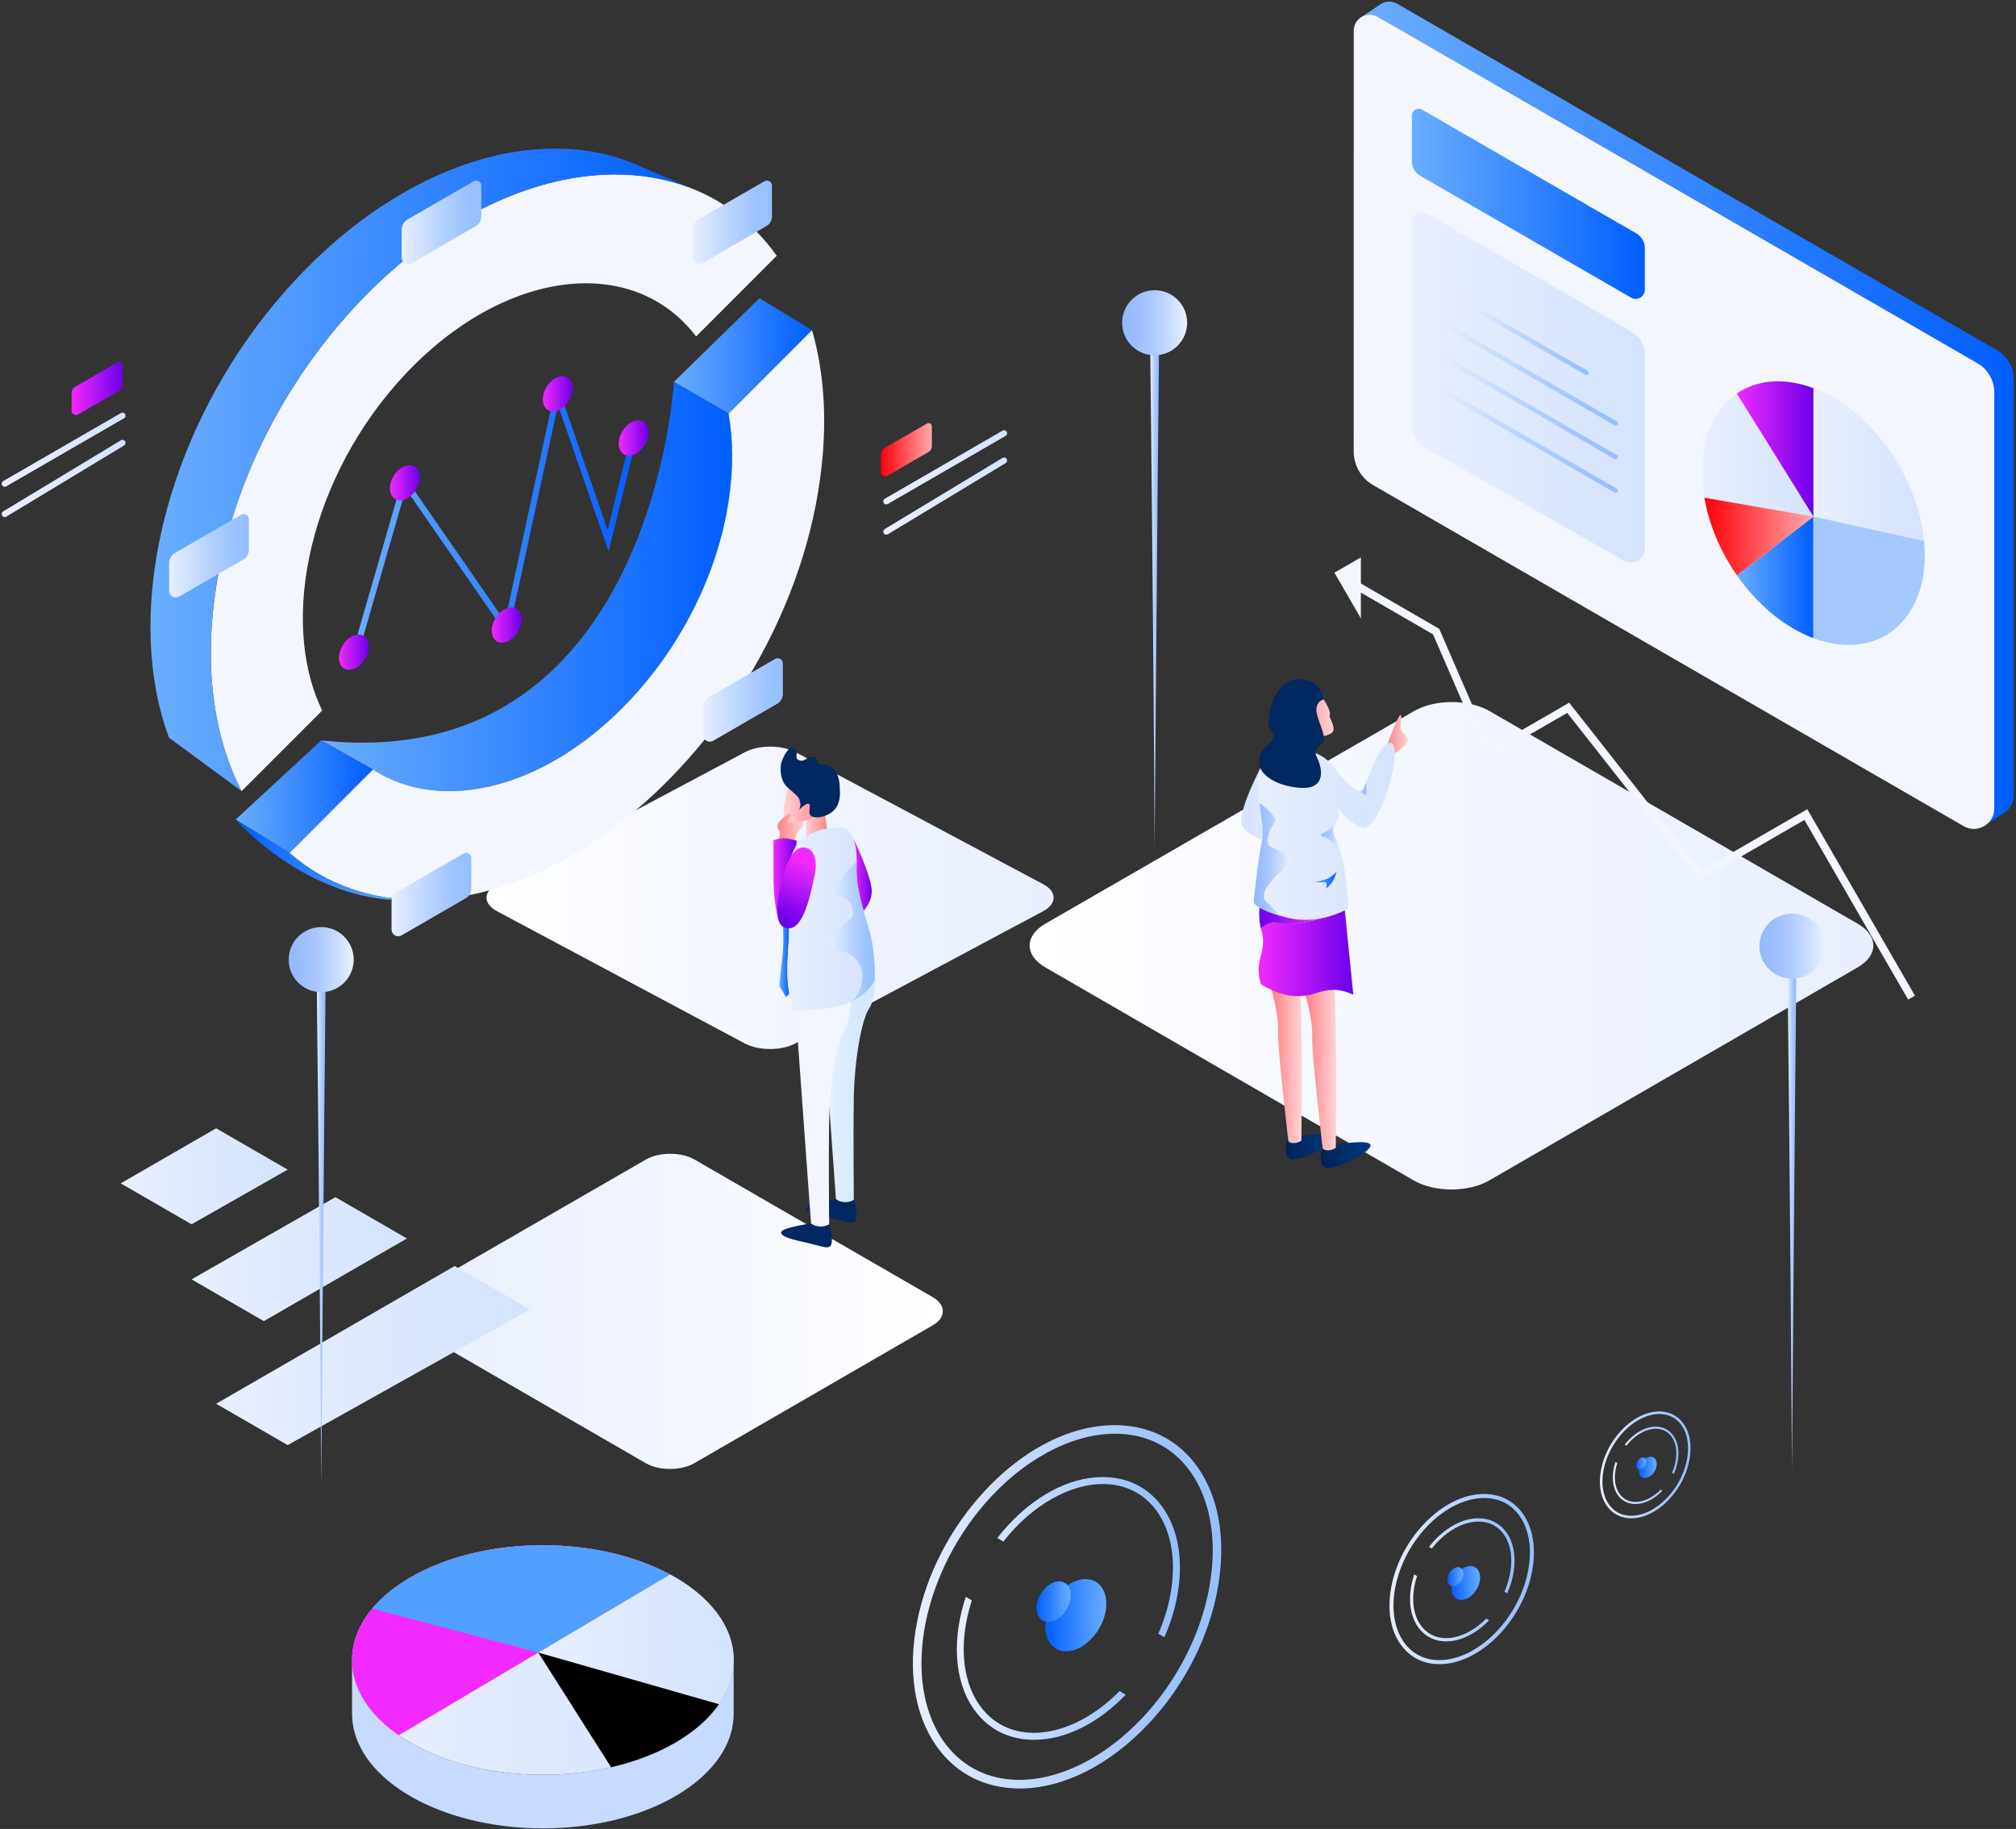 <svg width="711" height="645" viewBox="0 0 711 645" fill="none" xmlns="http://www.w3.org/2000/svg">
<rect x="0" y="0" width="711" height="645" fill="#333333" stroke="none"/>
<path d="M143.656 467.382L227.7 515.986C232.446 518.729 240.152 518.729 244.907 515.986L328.951 467.391C333.697 464.649 333.697 460.194 328.951 457.451L244.983 408.951C240.227 406.208 232.522 406.208 227.775 408.941L143.675 457.442C138.91 460.184 138.91 464.63 143.656 467.382Z" fill="url(#paint0_linear_431_11178)"/>
<path d="M368.642 341.147L498.608 416.3C505.954 420.546 517.867 420.546 525.213 416.3L655.179 341.147C662.525 336.901 662.525 330.015 655.179 325.769L525.327 250.777C517.981 246.53 506.058 246.53 498.712 250.767L368.661 325.769C361.296 330.015 361.296 336.901 368.642 341.147Z" fill="url(#paint1_linear_431_11178)"/>
<path d="M175.282 321.352L262.644 367.97C267.58 370.609 275.588 370.609 280.533 367.97L367.895 321.352C372.83 318.713 372.83 314.447 367.895 311.809L280.609 265.285C275.673 262.656 267.655 262.646 262.72 265.276L175.301 311.799C170.347 314.447 170.347 318.722 175.282 321.352Z" fill="url(#paint2_linear_431_11178)"/>
<path d="M273.943 90.2L245.512 118.64C223.01 89.226 177.542 94.976 142.739 132.165C109.883 167.292 97.98 218.109 113.628 250.578L85.206 279.009C84.97 278.564 84.743 278.129 84.535 277.675C84.308 277.221 84.091 276.776 83.883 276.323C83.23 274.97 82.616 273.589 82.049 272.189C81.661 271.253 81.302 270.307 80.942 269.371C80.763 268.889 80.593 268.416 80.413 267.933C80.243 267.46 80.082 266.978 79.921 266.496C79.685 265.834 79.467 265.172 79.269 264.51C79.127 264.046 78.976 263.573 78.853 263.11C78.749 262.76 78.645 262.41 78.55 262.069C78.408 261.587 78.285 261.105 78.144 260.622C78.134 260.594 78.125 260.547 78.115 260.518C78.002 260.036 77.87 259.554 77.747 259.071C77.208 256.972 76.744 254.844 76.347 252.687C76.262 252.243 76.187 251.817 76.111 251.382C75.998 250.729 75.884 250.077 75.79 249.415C75.648 248.592 75.534 247.75 75.421 246.899C75.336 246.275 75.251 245.641 75.184 245.017C75.128 244.563 75.08 244.109 75.024 243.645C74.844 241.886 74.693 240.108 74.579 238.311C74.532 237.649 74.504 236.978 74.475 236.316C74.466 236.145 74.456 235.975 74.456 235.805C74.428 234.963 74.39 234.131 74.371 233.289C74.362 232.826 74.362 232.362 74.352 231.908C73.851 190.861 92.108 143.496 125.692 107.593C151.541 79.957 181.522 64.484 208.856 61.902C213.877 61.429 218.812 61.391 223.615 61.798C225.109 61.911 226.584 62.091 228.049 62.29C230.252 62.602 232.417 63.009 234.535 63.519C237.438 64.191 240.274 65.061 243.035 66.101L243.092 66.12L243.338 66.215C255.27 70.793 265.764 78.756 273.943 90.2Z" fill="#F3F6FF"/>
<path fill-rule="evenodd" clip-rule="evenodd" d="M120.511 312.187L119.537 311.79C118.998 311.563 118.469 311.326 117.93 311.08L120.511 312.187Z" stroke="black"/>
<path d="M243.035 66.092C240.275 65.052 237.448 64.181 234.536 63.51C232.408 62.999 230.243 62.583 228.05 62.28C226.594 62.072 225.109 61.902 223.615 61.789C218.812 61.382 213.877 61.42 208.856 61.893C181.523 64.475 151.551 79.957 125.692 107.584C92.099 143.477 73.842 190.851 74.353 231.899C74.353 232.362 74.362 232.826 74.371 233.28C74.39 234.121 74.428 234.954 74.457 235.795C74.457 235.966 74.466 236.136 74.475 236.306C74.504 236.968 74.542 237.64 74.579 238.302C74.683 240.089 74.835 241.877 75.024 243.636C75.081 244.099 75.118 244.544 75.185 245.007C75.251 245.632 75.336 246.265 75.421 246.89C75.525 247.741 75.648 248.573 75.79 249.405C75.884 250.058 75.998 250.711 76.111 251.373C76.187 251.817 76.262 252.252 76.347 252.678C76.745 254.834 77.208 256.962 77.747 259.062C77.86 259.544 77.983 260.027 78.116 260.509C78.125 260.537 78.135 260.585 78.144 260.613C78.276 261.095 78.409 261.578 78.55 262.06C78.645 262.4 78.74 262.75 78.853 263.1C78.995 263.564 79.127 264.037 79.269 264.5C79.477 265.162 79.685 265.824 79.921 266.486C80.073 266.969 80.243 267.451 80.413 267.924C80.583 268.406 80.754 268.889 80.943 269.362C81.283 270.317 81.661 271.253 82.049 272.18C82.616 273.58 83.231 274.961 83.883 276.313C84.091 276.767 84.308 277.221 84.535 277.666C84.753 278.12 84.98 278.555 85.207 278.999L59.632 260.178H59.622C57.655 254.91 56.143 249.367 55.074 243.617C46.65 198.635 64.954 140.63 104.409 98.466C130.259 70.83 160.24 55.357 187.574 52.775C194.154 52.151 200.583 52.283 206.767 53.163C211.976 53.901 216.997 55.178 221.809 57.003L222.055 57.097C222.717 57.353 223.388 57.627 224.041 57.901L224.712 58.195L243.035 66.092Z" fill="url(#paint3_linear_431_11178)"/>
<path d="M286.376 116.408L256.943 145.86L237.693 134.671L267.854 105.144L286.376 116.408Z" fill="url(#paint4_linear_431_11178)"/>
<path d="M257.189 175.057C254.939 191.854 248.585 209.361 238.629 225.439C233.959 232.958 228.532 240.108 222.32 246.738C192.849 278.224 155.815 287.161 131.478 271.357L113.278 261.105C229.789 273.703 237.703 134.662 237.703 134.662L256.953 145.851C258.56 155.006 258.617 164.899 257.189 175.057Z" fill="url(#paint5_linear_431_11178)"/>
<path d="M289.213 168.89C285.998 192.875 276.922 217.91 262.692 240.884C256.017 251.628 248.264 261.833 239.396 271.31C210.36 302.341 176.162 318.041 146.332 317.389H146.323C137.237 317.181 128.538 315.459 120.521 312.187L117.939 311.08C114.961 309.718 112.068 308.12 109.307 306.285C108.418 305.708 107.539 305.093 106.669 304.46C105.09 303.315 103.568 302.086 102.074 300.79L131.488 271.367C155.825 287.171 192.859 278.233 222.33 246.748C228.541 240.118 233.969 232.967 238.639 225.448C248.595 209.37 254.949 191.863 257.199 175.066C258.627 164.899 258.57 155.006 256.953 145.869L286.386 116.427C290.971 132.316 291.813 150.296 289.213 168.89Z" fill="#F3F6FF"/>
<path d="M131.478 271.367L102.065 300.79L83.164 289.025C83.155 289.015 83.145 289.006 83.145 289.006L113.278 261.114L131.478 271.367Z" fill="url(#paint6_linear_431_11178)"/>
<path d="M146.313 317.389C110.139 319.574 83.939 289.914 83.155 289.025L102.055 300.79C103.549 302.086 105.071 303.316 106.65 304.46C107.52 305.094 108.399 305.708 109.288 306.285C112.058 308.12 114.942 309.719 117.92 311.08C118.459 311.326 118.988 311.563 119.527 311.79L120.501 312.187C128.528 315.459 137.227 317.181 146.313 317.389Z" fill="url(#paint7_linear_431_11178)"/>
<path d="M124.813 233.195C124.718 233.195 124.614 233.185 124.51 233.157C123.943 232.996 123.612 232.4 123.773 231.833L142.332 167.509L178.09 219.131L196.31 134.927L214.312 186.926L222.414 154.183C222.556 153.606 223.142 153.256 223.71 153.398C224.286 153.54 224.636 154.126 224.494 154.694L214.652 194.474L196.782 142.862L179.13 224.418L143.126 172.446L125.824 232.428C125.711 232.892 125.285 233.195 124.813 233.195Z" fill="url(#paint8_linear_431_11178)"/>
<path d="M129.285 225.222C129.975 226.215 130.193 227.577 129.994 229.005C129.833 230.168 129.398 231.388 128.708 232.504C128.387 233.024 128.009 233.526 127.574 233.98C125.106 236.618 121.863 236.978 120.341 234.774C118.819 232.58 119.584 228.664 122.052 226.025C124.52 223.387 127.763 223.027 129.285 225.222Z" fill="url(#paint9_linear_431_11178)"/>
<path d="M147.268 165.466C147.958 166.459 148.176 167.821 147.977 169.25C147.816 170.413 147.381 171.633 146.691 172.749C146.37 173.269 145.991 173.77 145.557 174.224C143.089 176.863 139.846 177.223 138.324 175.019C136.801 172.825 137.567 168.909 140.035 166.27C142.503 163.632 145.746 163.272 147.268 165.466Z" fill="url(#paint10_linear_431_11178)"/>
<path d="M183.168 215.65C183.858 216.643 184.075 218.005 183.877 219.433C183.716 220.597 183.281 221.817 182.591 222.933C182.27 223.453 181.891 223.954 181.456 224.408C178.989 227.047 175.746 227.406 174.224 225.212C172.701 223.018 173.467 219.102 175.935 216.463C178.403 213.815 181.646 213.456 183.168 215.65Z" fill="url(#paint11_linear_431_11178)"/>
<path d="M201.179 134.104C201.869 135.097 202.087 136.459 201.888 137.887C201.727 139.05 201.292 140.27 200.602 141.387C200.281 141.907 199.903 142.408 199.468 142.862C197 145.501 193.757 145.86 192.235 143.666C190.713 141.472 191.478 137.556 193.946 134.917C196.414 132.269 199.657 131.91 201.179 134.104Z" fill="url(#paint12_linear_431_11178)"/>
<path d="M227.946 149.672C228.636 150.665 228.853 152.027 228.655 153.455C228.494 154.618 228.059 155.838 227.369 156.954C227.047 157.474 226.669 157.976 226.234 158.43C223.767 161.068 220.524 161.428 219.001 159.234C217.479 157.039 218.245 153.124 220.713 150.485C223.18 147.837 226.414 147.477 227.946 149.672Z" fill="url(#paint13_linear_431_11178)"/>
<path d="M43.19 128.76L43.199 135.674C43.199 136.572 42.717 137.414 41.942 137.859L27.514 146.191C26.511 146.768 25.254 146.049 25.254 144.886V138.682C25.254 137.726 25.765 136.847 26.587 136.364L41.469 127.767C42.235 127.323 43.19 127.871 43.19 128.76Z" fill="url(#paint14_linear_431_11178)"/>
<path d="M1.664 171.671C1.295 171.671 0.936 171.482 0.737 171.132C0.444 170.621 0.615 169.959 1.125 169.666L42.66 145.661C43.171 145.359 43.832 145.538 44.126 146.049C44.419 146.56 44.248 147.222 43.738 147.515L2.203 171.519C2.033 171.623 1.853 171.671 1.664 171.671Z" fill="url(#paint15_linear_431_11178)"/>
<path d="M1.664 182.358C1.305 182.358 0.946 182.169 0.747 181.838C0.444 181.327 0.605 180.675 1.106 180.363L42.641 155.271C43.152 154.959 43.804 155.129 44.116 155.63C44.419 156.141 44.258 156.793 43.757 157.106L2.222 182.197C2.052 182.301 1.853 182.358 1.664 182.358Z" fill="url(#paint16_linear_431_11178)"/>
<path d="M328.639 150.353L328.648 157.266C328.648 158.165 328.166 159.007 327.391 159.451L312.963 167.783C311.961 168.36 310.703 167.642 310.703 166.478V160.274C310.703 159.319 311.214 158.439 312.036 157.957L326.918 149.359C327.684 148.924 328.639 149.473 328.639 150.353Z" fill="url(#paint17_linear_431_11178)"/>
<path d="M312.585 177.885C312.216 177.885 311.857 177.695 311.658 177.346C311.365 176.835 311.535 176.173 312.046 175.88L353.581 151.875C354.091 151.573 354.753 151.752 355.046 152.263C355.34 152.774 355.169 153.436 354.649 153.729L313.114 177.733C312.944 177.837 312.765 177.885 312.585 177.885Z" fill="url(#paint18_linear_431_11178)"/>
<path d="M312.585 188.572C312.226 188.572 311.866 188.383 311.668 188.052C311.365 187.541 311.526 186.889 312.027 186.576L353.562 161.485C354.073 161.172 354.725 161.343 355.037 161.844C355.34 162.355 355.179 163.007 354.668 163.319L313.133 188.411C312.963 188.515 312.774 188.572 312.585 188.572Z" fill="url(#paint19_linear_431_11178)"/>
<path d="M272.26 65.487L272.27 76.316C272.27 77.735 271.513 79.04 270.294 79.749L247.687 92.811C246.108 93.719 244.142 92.584 244.142 90.758V81.036C244.142 79.541 244.945 78.151 246.241 77.404L269.566 63.936C270.766 63.236 272.26 64.106 272.26 65.487Z" fill="url(#paint20_linear_431_11178)"/>
<path d="M166.206 302.54L166.215 313.369C166.215 314.788 165.459 316.093 164.239 316.802L141.633 329.864C140.054 330.772 138.087 329.637 138.087 327.811V318.089C138.087 316.594 138.891 315.204 140.186 314.457L163.511 300.989C164.712 300.289 166.206 301.15 166.206 302.54Z" fill="url(#paint21_linear_431_11178)"/>
<path d="M87.769 183.077L87.778 193.906C87.778 195.325 87.022 196.63 85.802 197.339L63.196 210.401C61.617 211.309 59.65 210.174 59.65 208.348V198.626C59.65 197.131 60.454 195.741 61.749 194.994L85.074 181.526C86.266 180.835 87.76 181.696 87.769 183.077Z" fill="url(#paint22_linear_431_11178)"/>
<path d="M276.089 233.923L276.099 244.752C276.099 246.171 275.342 247.476 274.123 248.185L251.516 261.247C249.937 262.155 247.971 261.02 247.971 259.194V249.471C247.971 247.977 248.774 246.587 250.07 245.84L273.395 232.372C274.586 231.672 276.089 232.542 276.089 233.923Z" fill="url(#paint23_linear_431_11178)"/>
<path d="M169.751 65.487L169.761 76.316C169.761 77.735 169.004 79.04 167.785 79.749L145.178 92.811C143.599 93.719 141.633 92.584 141.633 90.758V81.036C141.633 79.541 142.436 78.151 143.732 77.404L167.057 63.936C168.257 63.236 169.751 64.106 169.751 65.487Z" fill="url(#paint24_linear_431_11178)"/>
<path d="M480.152 5.977C481.381 5.23 482.894 4.937 484.378 5.296C484.898 5.419 485.418 5.618 485.919 5.911L488.198 7.235L697.432 128.108C701.082 130.217 703.332 134.123 703.332 138.341V285.128C703.332 286.074 703.153 286.963 702.85 287.757C702.415 288.883 701.706 289.838 700.836 290.585L706.585 286.792L706.622 286.764C708.703 285.544 710.187 283.302 710.187 280.541V133.754C710.187 129.536 707.937 125.63 704.287 123.52L492.765 1.324C490.628 0.095 488.179 0.435 486.468 1.769L480.152 5.977Z" fill="url(#paint25_linear_431_11178)"/>
<path d="M477.419 159.215C477.419 164.104 480.019 168.616 484.246 171.056L692.544 291.351C695.381 292.997 698.652 292.448 700.836 290.585C701.706 289.838 702.415 288.873 702.85 287.757C703.152 286.963 703.332 286.074 703.332 285.128V138.341C703.332 134.123 701.082 130.217 697.432 128.108L488.198 7.235L485.919 5.911C485.418 5.618 484.898 5.42 484.378 5.297C482.894 4.937 481.381 5.23 480.152 5.978L480.057 6.044C479.291 6.536 478.639 7.207 478.176 8.011C477.713 8.815 477.438 9.751 477.438 10.792L477.419 159.215Z" fill="#F3F6FF"/>
<path d="M639.55 136.894V182.169L678.599 190.795C677.313 177.308 670.893 162.657 660.19 151.232C653.751 144.347 646.604 139.533 639.55 136.894Z" fill="url(#paint26_linear_431_11178)"/>
<path d="M639.55 225.051V182.169L612.585 202.92C614.476 205.634 616.575 208.235 618.882 210.703C625.33 217.598 632.497 222.403 639.55 225.051Z" fill="url(#paint27_linear_431_11178)"/>
<path d="M600.785 173.487C600.871 174.168 600.975 174.839 601.097 175.53L639.55 182.169L612.538 138.767C610.108 140.431 607.952 142.578 606.108 145.217C600.937 152.689 599.292 162.809 600.785 173.487Z" fill="url(#paint28_linear_431_11178)"/>
<path d="M612.538 138.767L639.55 182.169V136.894C629.651 133.168 619.903 133.716 612.538 138.767Z" fill="url(#paint29_linear_431_11178)"/>
<path d="M639.55 182.169V225.051C652.711 229.969 665.551 227.368 672.973 216.681C677.767 209.777 679.535 200.584 678.589 190.795L639.55 182.169Z" fill="#A4C9FF"/>
<path d="M601.098 175.53C602.478 183.616 605.655 191.948 610.42 199.638C611.101 200.754 611.819 201.841 612.585 202.91L639.55 182.16L601.098 175.53Z" fill="url(#paint30_linear_431_11178)"/>
<path d="M580.108 87.543L580.089 102.183C580.089 104.671 577.395 106.212 575.248 104.973L500.858 61.987C499.052 60.947 497.937 59.017 497.937 56.927V40.745C497.937 38.901 499.931 37.747 501.529 38.673L577.092 82.312C578.955 83.391 580.108 85.386 580.108 87.543Z" fill="url(#paint31_linear_431_11178)"/>
<path d="M580.089 125.1V193.518C580.089 197.254 576.052 199.609 572.809 197.756L502.484 157.805C499.667 156.207 497.917 153.209 497.917 149.965V78.52C497.917 75.711 500.962 73.951 503.392 75.361L575.371 116.928C578.293 118.612 580.089 121.733 580.089 125.1Z" fill="url(#paint32_linear_431_11178)"/>
<path d="M559.544 132.279C559.411 132.279 559.27 132.241 559.137 132.175L518.075 108.482C517.687 108.255 517.555 107.764 517.782 107.385C518.009 106.998 518.5 106.865 518.888 107.092L559.95 130.784C560.338 131.011 560.47 131.503 560.243 131.881C560.092 132.137 559.818 132.279 559.544 132.279Z" fill="url(#paint33_linear_431_11178)"/>
<path d="M569.821 150.107C569.689 150.107 569.547 150.069 569.415 150.003L507.798 114.413C507.41 114.186 507.278 113.694 507.505 113.306C507.722 112.918 508.223 112.786 508.611 113.013L570.228 148.603C570.615 148.83 570.748 149.322 570.521 149.709C570.379 149.955 570.105 150.107 569.821 150.107Z" fill="url(#paint34_linear_431_11178)"/>
<path d="M569.821 161.957C569.689 161.957 569.547 161.92 569.415 161.853L507.788 126.263C507.401 126.036 507.268 125.544 507.495 125.157C507.722 124.769 508.214 124.636 508.601 124.863L570.228 160.454C570.615 160.681 570.748 161.172 570.521 161.56C570.379 161.806 570.105 161.957 569.821 161.957Z" fill="url(#paint35_linear_431_11178)"/>
<path d="M569.821 173.827C569.689 173.827 569.547 173.789 569.415 173.723L506.408 137.338C506.02 137.111 505.888 136.62 506.115 136.232C506.342 135.844 506.833 135.712 507.221 135.939L570.228 172.323C570.615 172.55 570.748 173.042 570.521 173.43C570.379 173.685 570.105 173.827 569.821 173.827Z" fill="url(#paint36_linear_431_11178)"/>
<path d="M672.954 352.516L675.356 351.125L637.395 285.374L599.992 306.976L553.417 247.816L525.79 263.772L507.59 221.769L479.263 205.379L477.874 207.781L505.406 223.718L524.486 267.725L552.727 251.41L599.301 310.579L636.383 289.157L672.954 352.516Z" fill="#F3F6FF"/>
<path d="M479.953 196.583V218.1L470.631 201.955L479.953 196.583Z" fill="#F3F6FF"/>
<path d="M278.378 350.425L277.243 351.608L274.86 347.739C274.86 347.739 275.106 344.193 275.825 338.594C276.543 332.994 276.165 326.847 276.165 326.847L278.066 323.631C278.264 325.655 278.359 327.849 278.226 330.611C277.895 337.402 277.489 340.362 277.82 345.791C277.924 347.399 278.132 348.988 278.378 350.425Z" fill="url(#paint37_linear_431_11178)"/>
<path d="M301.125 423.166C301.125 423.166 302.298 426.032 302.033 429.286C301.768 432.539 299.197 430.865 292.228 429.333C287.671 428.33 283.937 427.252 284.504 425.777C285.071 424.301 294.819 422.882 294.819 422.882L297.911 422.561L301.125 423.166Z" fill="#012860"/>
<path d="M292.427 431.754C292.427 431.754 293.619 434.658 293.354 437.968C293.089 441.269 290.48 439.566 283.398 438.015C278.775 436.994 274.983 435.906 275.56 434.402C276.137 432.898 286.027 431.461 286.027 431.461L289.165 431.13L292.427 431.754Z" fill="#012860"/>
<path d="M308.538 344.779C308.538 344.779 308.878 352.184 306.448 355.778C304.019 359.363 301.371 373.228 301.125 386.923C300.88 400.618 301.125 423.166 301.125 423.166C301.125 423.166 299.509 424.15 297.599 423.923C295.689 423.696 294.819 422.882 294.819 422.882L289.42 348.136L291.642 341.781L308.538 344.779Z" fill="url(#paint38_linear_431_11178)"/>
<path d="M299.944 352.213C299.944 352.213 300.294 359.732 297.826 363.373C295.358 367.015 292.673 381.079 292.427 394.982C292.181 408.885 292.427 431.754 292.427 431.754C292.427 431.754 290.782 432.757 288.844 432.52C286.906 432.284 286.026 431.461 286.026 431.461L280.542 355.618L282.793 349.167L299.944 352.213Z" fill="#F3F6FF"/>
<path d="M282.197 292.581C280.58 294.104 280.353 296.326 280.353 296.326C280.353 296.326 279.389 297.688 278.85 297.603C278.321 297.527 274.567 295.853 274.567 295.853C274.567 295.853 275.683 294.018 274.775 292.912C273.867 291.796 274.283 290.812 274.605 290.141C274.794 289.762 275.569 288.939 276.439 288.192C277.545 287.246 278.784 286.443 279.011 286.934C279.427 287.795 277.394 290.112 277.848 290.141H277.857C277.867 290.141 277.867 290.141 277.867 290.141C279.143 290.15 281.271 290.065 283.445 289.507C283.455 289.507 283.814 291.058 282.197 292.581Z" fill="url(#paint39_linear_431_11178)"/>
<path d="M275.097 325.702C275.097 325.702 272.884 321.371 272.799 309.425C272.714 297.48 272.799 296.326 272.799 296.326C272.799 296.326 274.756 295.588 276.846 295.664C278.935 295.749 280.968 296.525 280.968 296.525L280.524 304.848L275.097 325.702Z" fill="url(#paint40_linear_431_11178)"/>
<path d="M284.145 289.318C284.145 289.318 284.457 292.836 284.145 295.011C283.833 297.196 287.416 298.965 287.539 298.88C287.662 298.795 292.03 294.312 292.03 294.312L290.981 287.71C290.981 287.71 290.848 286.613 290.536 286.49C290.215 286.367 285.79 285.629 285.79 285.629L284.145 289.318Z" fill="url(#paint41_linear_431_11178)"/>
<path d="M289.846 285.317C288.466 287.663 285.932 288.883 283.455 289.497C281.28 290.055 279.153 290.141 277.876 290.131C277.867 290.131 277.867 290.131 277.867 290.131H277.857C277.394 290.103 279.436 287.795 279.02 286.925C278.793 286.433 277.555 287.237 276.449 288.183C276.354 286.887 276.326 285.09 276.676 283.236C277.337 279.746 278.047 277.94 278.047 277.94L283.54 274.535C283.53 274.554 293.136 279.718 289.846 285.317Z" fill="url(#paint42_linear_431_11178)"/>
<path d="M308.567 345.29C308.567 345.29 307.356 349.678 300.331 353.197C293.297 356.705 279.739 356.384 279.739 356.384C279.739 356.384 278.945 353.83 278.368 350.425C278.122 348.988 277.914 347.399 277.81 345.782C277.479 340.343 277.886 337.383 278.217 330.602C278.359 327.84 278.255 325.646 278.056 323.622C277.763 320.671 277.243 318.089 276.893 314.608C276.316 308.763 279.446 299.618 281.422 297.225C283.398 294.832 289.364 292.647 289.364 292.647C289.364 292.647 293.609 291.673 297.013 291.947C298.393 292.061 299.528 292.94 300.379 294.472C300.379 294.472 300.388 294.501 300.417 294.548C300.53 294.756 300.634 294.964 300.729 295.191C300.738 295.22 300.747 295.248 300.766 295.276C301.627 297.281 302.1 300.147 302.081 303.722C302.081 304.233 302.071 304.753 302.052 305.292C301.825 310.806 303.073 316.065 304.548 321.219C305.248 323.66 305.995 326.071 306.666 328.474C308.784 335.955 308.567 345.29 308.567 345.29Z" fill="url(#paint43_linear_431_11178)"/>
<path d="M287 301.386C285.989 298.918 282.888 298.066 280.836 299.778C279.616 300.79 278.33 302.549 277.252 305.585C274.199 314.154 272.837 325.097 276.165 326.837C283.086 330.46 285.885 315.223 287.369 308.3C288.031 305.226 287.643 302.956 287 301.386Z" fill="url(#paint44_linear_431_11178)"/>
<path d="M304.586 321.229C303.111 316.084 301.863 310.816 302.09 305.302C302.26 300.998 301.797 297.584 300.804 295.295C302.137 298.114 306.496 307.534 307.366 313.133C307.848 316.273 306.326 319.11 304.586 321.229Z" fill="url(#paint45_linear_431_11178)"/>
<path d="M308.566 345.29C308.566 345.29 307.356 349.678 300.331 353.197C306.865 347.049 304.671 336.607 296.256 335.293C287.851 333.978 296.663 326.554 299.726 324.151C302.79 321.749 299.556 315.857 294.952 315.686C290.347 315.526 302.118 303.741 302.118 303.741C302.118 304.252 302.109 304.772 302.09 305.311C301.863 310.825 303.111 316.084 304.586 321.238C305.286 323.678 306.033 326.09 306.704 328.492C308.784 335.955 308.566 345.29 308.566 345.29Z" fill="url(#paint46_linear_431_11178)"/>
<path d="M275.513 269.059C275.513 269.059 274.246 274.828 278.037 277.959C281.829 281.089 281.848 281.524 282.188 282.905C282.538 284.277 281.819 285.648 281.819 285.648C281.819 285.648 284.675 282.631 285.44 283.615C286.206 284.608 284.277 287.511 286.944 288.117C289.61 288.722 293.94 287.057 295.311 284.097C296.682 281.127 296.153 278.347 296.153 278.347C296.153 278.347 296.493 272.908 293.364 270.657C291.075 269.012 290.584 270.383 288.721 269.352C288.088 269.002 288.655 266.921 286.263 266.921C284.448 266.921 283.682 269.012 281.592 268.019C279.9 267.215 282.15 264.907 279.843 263.867C277.555 262.826 275.513 269.059 275.513 269.059Z" fill="#012860"/>
<path d="M466.566 403.815C466.566 403.815 463.89 412.384 468.712 411.94C473.534 411.495 483.792 405.962 483.348 403.815C482.903 401.668 471.983 403.579 471.983 403.579L468.532 402.302L466.566 403.815Z" fill="url(#paint47_linear_431_11178)"/>
<path d="M454.199 400.864C454.199 400.864 451.551 409.348 456.317 408.913C461.091 408.469 471.255 402.992 470.811 400.864C470.366 398.746 459.56 400.628 459.56 400.628L456.146 399.361L454.199 400.864Z" fill="url(#paint48_linear_431_11178)"/>
<path d="M460.42 350.917C460.42 350.917 463.096 360.129 462.793 365.624C462.491 371.119 466.471 404.997 466.471 404.997C466.471 404.997 466.934 405.764 468.56 405.66C470.187 405.556 471.113 404.789 471.113 404.789C471.113 404.789 471.633 350.879 470.3 347.191C468.967 343.493 460.42 345.148 460.42 345.148V350.917Z" fill="url(#paint49_linear_431_11178)"/>
<path d="M448.393 348.903C448.393 348.903 451.05 358.029 450.738 363.468C450.435 368.906 454.378 402.453 454.378 402.453C454.378 402.453 454.832 403.21 456.449 403.115C458.065 403.011 458.983 402.255 458.983 402.255C458.983 402.255 459.493 348.874 458.169 345.214C456.846 341.554 448.384 343.199 448.384 343.199V348.903H448.393Z" fill="url(#paint50_linear_431_11178)"/>
<path d="M477.278 350.756C477.278 350.756 473.439 348.997 470.537 349.082C464.173 349.271 464.864 350.983 458.122 351.314C451.476 351.636 444.64 347.039 444.64 347.039C444.668 346.169 442.957 343.247 444.564 337.496C446.058 332.153 445.396 330.185 444.716 327.537C445.916 326.26 447.902 324.984 450.927 325.617C456.354 326.762 466.046 323.868 466.046 323.868L466.036 323.858C462.68 324.53 458.699 324.757 454.52 323.782C453.244 323.48 452.09 323.177 451.05 322.874C447.637 321.881 445.5 320.898 444.186 320.094C444.186 320.094 445.888 319.952 448.441 319.744C451.608 319.489 456.08 319.139 460.24 318.845C465.866 318.439 470.915 318.127 471.378 318.287C472.446 318.666 474.29 321.077 474.29 321.077L477.278 350.756Z" fill="url(#paint51_linear_431_11178)"/>
<path d="M445.132 269.73C445.132 269.73 437.36 284.059 437.823 289.961C438.286 295.872 453.376 298.501 453.376 298.501L452.686 283.255L445.132 269.73Z" fill="url(#paint52_linear_431_11178)"/>
<path d="M466.83 246.672C466.83 246.672 469.61 250.815 468.939 252.29C468.608 253.018 471.633 257.095 469.638 258.476C466.915 260.367 462.746 260.112 458.349 256.584C453.953 253.056 456.714 246.672 456.714 246.672L461.261 242.889L466.83 246.672Z" fill="url(#paint53_linear_431_11178)"/>
<path d="M489.068 262.977C489.068 262.977 493.304 251.439 494.032 252.167C494.76 252.895 493.143 256.584 494.448 258.097C495.752 259.61 497.492 260.31 495.781 262.457C494.069 264.604 489.427 267.148 489.427 267.148L489.068 262.977Z" fill="url(#paint54_linear_431_11178)"/>
<path d="M479.774 291.739C473.789 288.684 471.52 284.579 471.245 284.059C471.425 284.485 472.579 287.332 471.964 288.75C471.765 289.214 471.463 289.63 471.17 290.056C471.17 290.056 471.141 290.093 471.104 290.15C471.075 290.188 471.047 290.226 471.019 290.264C471 290.292 470.971 290.32 470.952 290.358C470.347 291.247 469.865 292.231 470.328 293.801C470.773 295.305 471.614 296.827 472.484 299.419C472.494 299.428 472.493 299.428 472.493 299.428C473.08 301.169 473.666 303.391 474.158 306.427C475.368 313.956 475.528 320.397 475.528 320.397C475.528 320.397 475.094 320.661 474.299 321.059C472.739 321.834 469.78 323.111 466.045 323.849C462.689 324.52 458.708 324.747 454.529 323.773C453.253 323.47 452.1 323.168 451.059 322.865C447.646 321.872 445.51 320.888 444.195 320.084C442.427 319.016 442.115 318.278 442.115 318.278C442.115 318.278 442.21 317.37 442.371 315.904C442.881 311.317 444.044 301.292 444.98 296.95C445.784 293.214 444.857 288.315 444.195 283.151C443.836 280.418 443.562 277.599 443.647 274.847C443.978 264.548 456.364 264.15 456.364 264.15C456.364 264.15 465.289 263.677 470.328 270.421C473.732 274.97 476.833 278.035 478.828 278.82C479.793 279.207 480.492 279.056 480.852 278.29C481.088 277.789 481.504 276.654 482.062 275.207C482.071 275.197 482.071 275.197 482.071 275.197C484.123 269.835 487.971 260.178 490.987 262.193C494.826 264.765 486.184 295.011 479.774 291.739Z" fill="url(#paint55_linear_431_11178)"/>
<path d="M463.559 311.052C463.559 311.052 466.774 310.541 468.305 309.823C469.837 309.104 471.369 307.42 471.369 307.42C471.369 307.42 470.641 310.286 469.336 311.742C468.031 313.199 467.653 313.35 467.653 313.35C467.653 313.35 468.362 310.901 467.01 311.09C465.667 311.289 463.559 311.052 463.559 311.052Z" fill="url(#paint56_linear_431_11178)"/>
<path d="M472.475 299.428C472.295 299.23 469.204 295.825 467.199 295.267C465.129 294.69 465.242 294.539 467.464 293.432C469.185 292.571 470.452 291.039 470.943 290.368C470.338 291.257 469.856 292.24 470.319 293.81C470.773 295.324 471.615 296.837 472.475 299.428Z" fill="url(#paint57_linear_431_11178)"/>
<path d="M453.367 305.916C450.549 308.3 447.694 311.09 446.417 313.558C445.462 315.403 445.387 317.067 446.862 318.278C447.42 318.732 447.949 319.224 448.441 319.734C449.471 320.784 450.36 321.91 451.05 322.865C447.637 321.872 445.5 320.888 444.186 320.084C442.418 319.015 442.106 318.278 442.106 318.278C442.106 318.278 442.2 317.37 442.361 315.904C442.872 311.317 444.035 301.291 444.971 296.95C445.774 293.214 444.848 288.315 444.186 283.151C444.186 283.151 451.305 288.069 449.386 290.358C447.467 292.647 446.086 297.139 447.996 298.501C449.925 299.863 458.274 301.783 453.367 305.916Z" fill="url(#paint58_linear_431_11178)"/>
<path d="M481.948 279.898C482.1 281.316 478.819 278.838 478.819 278.838V278.829C479.783 279.217 480.483 279.065 480.842 278.299C481.079 277.798 481.495 276.663 482.052 275.216C481.646 276.304 481.797 278.488 481.948 279.898Z" fill="url(#paint59_linear_431_11178)"/>
<path d="M466.046 323.868C466.046 323.868 456.354 326.771 450.927 325.617C447.902 324.984 445.916 326.26 444.715 327.537C444.668 327.339 444.612 327.13 444.564 326.922C443.846 323.934 444.186 320.084 444.186 320.084C445.5 320.888 447.637 321.872 451.05 322.865C452.09 323.168 453.234 323.47 454.52 323.773C458.699 324.757 462.689 324.53 466.046 323.868Z" fill="url(#paint60_linear_431_11178)"/>
<path d="M466.83 246.672C466.83 246.672 462.963 247.429 464.712 252.876C466.462 258.324 468.22 260.925 465.544 262.836C462.869 264.756 464.164 266.288 464.892 268.047C466.547 272.038 467.161 278.526 458.349 277.836C449.537 277.145 441.945 272.483 444.46 265.985C445.86 262.372 451.514 260.774 448.554 258.116C447.022 256.735 446.994 252.602 448.554 248.204C450.577 242.511 453.896 238.699 459.966 239.616C466.036 240.543 466.83 246.672 466.83 246.672Z" fill="#012860"/>
<path d="M356.587 630.607C345.544 629.803 336.401 624.601 330.123 615.578C322.474 604.559 320.092 589.105 323.41 572.072C326.71 555.161 335.257 538.657 347.473 525.605C362.194 509.867 379.941 501.525 396.165 502.707C407.189 503.511 416.332 508.694 422.582 517.707C429.503 527.667 432.131 541.56 429.994 556.806C428.368 568.922 423.811 581.293 416.814 592.595C413.458 598.005 409.562 603.094 405.251 607.709C391.438 622.463 374.986 630.73 359.622 630.73C358.611 630.72 357.599 630.682 356.587 630.607ZM420.114 519.419C414.394 511.182 406.045 506.443 395.957 505.715C380.877 504.618 363.584 512.827 349.685 527.667C325.339 553.685 317.681 592.349 332.61 613.857C338.34 622.113 346.716 626.861 356.814 627.599C371.885 628.696 389.168 620.487 403.067 605.638C407.246 601.174 411.018 596.246 414.271 590.997C421.041 580.064 425.456 568.099 427.025 556.39C429.049 541.891 426.59 528.764 420.114 519.419L421.353 518.559L420.114 519.419Z" fill="url(#paint61_linear_431_11178)"/>
<path d="M343.332 602.592C347.88 609.137 354.517 612.911 362.516 613.488C363.253 613.545 363.991 613.564 364.719 613.564C375.563 613.564 387.174 607.87 396.997 597.684L394.86 596.369C385.065 606.338 373.143 611.795 362.695 611.038C355.462 610.509 349.459 607.104 345.355 601.193C338.879 591.867 338.321 578.04 342.746 564.43L340.618 563.134C335.787 577.652 336.354 592.539 343.332 602.592ZM390.899 523.429C398.132 523.959 404.126 527.355 408.22 533.256C411.813 538.42 413.685 545.211 413.685 552.825C413.685 555.085 413.515 557.421 413.184 559.814C412.446 565.262 410.867 570.785 408.513 576.139L410.631 577.406C413.146 571.76 414.838 565.915 415.614 560.155C417.155 549.117 415.254 539.073 410.243 531.857C405.705 525.321 399.087 521.566 391.088 520.98C379.364 520.119 366.515 526.163 355.869 537.541C354.413 539.101 353.032 540.719 351.737 542.393L353.855 543.66C355.046 542.137 356.323 540.652 357.656 539.224C367.054 529.189 378.608 523.363 388.97 523.363C389.604 523.354 390.256 523.382 390.899 523.429Z" fill="url(#paint62_linear_431_11178)"/>
<path d="M388.573 559.814C389.991 561.857 390.435 564.628 390.029 567.56C389.707 569.943 388.809 572.44 387.391 574.72C386.729 575.788 385.954 576.8 385.074 577.746C380.016 583.156 373.388 583.884 370.259 579.382C367.139 574.89 368.699 566.86 373.767 561.46C378.815 556.059 385.453 555.322 388.573 559.814Z" fill="url(#paint63_linear_431_11178)"/>
<path d="M376.736 559.341C377.53 560.486 377.785 562.046 377.549 563.682C377.369 565.026 376.858 566.416 376.064 567.702C375.696 568.298 375.261 568.875 374.76 569.405C371.923 572.441 368.198 572.847 366.449 570.322C364.7 567.797 365.579 563.304 368.415 560.268C371.261 557.232 374.986 556.826 376.736 559.341Z" fill="url(#paint64_linear_431_11178)"/>
<path d="M506.257 586.835C501.085 586.457 496.802 584.026 493.862 579.789C490.278 574.625 489.163 567.39 490.723 559.407C492.273 551.482 496.273 543.755 501.993 537.645C508.895 530.277 517.205 526.361 524.798 526.919C529.96 527.298 534.243 529.728 537.174 533.947C540.417 538.609 541.646 545.116 540.644 552.267C539.878 557.941 537.751 563.739 534.47 569.026C532.9 571.561 531.076 573.944 529.052 576.101C522.585 583.014 514.87 586.883 507.675 586.883C507.202 586.883 506.73 586.864 506.257 586.835ZM536.011 534.751C533.335 530.892 529.421 528.669 524.694 528.329C517.631 527.818 509.528 531.658 503.023 538.609C491.621 550.801 488.028 568.913 495.024 578.985C497.71 582.854 501.633 585.076 506.361 585.426C513.423 585.937 521.517 582.097 528.022 575.136C529.979 573.046 531.747 570.738 533.269 568.279C536.446 563.153 538.507 557.554 539.245 552.068C540.199 545.268 539.055 539.12 536.011 534.751L536.588 534.344L536.011 534.751Z" fill="url(#paint65_linear_431_11178)"/>
<path d="M500.045 573.708C502.172 576.772 505.283 578.541 509.027 578.815C509.367 578.843 509.717 578.853 510.057 578.853C515.135 578.853 520.571 576.186 525.176 571.41L524.173 570.795C519.588 575.467 514 578.021 509.102 577.671C505.718 577.425 502.9 575.826 500.981 573.055C497.946 568.686 497.681 562.207 499.761 555.832L498.768 555.227C496.509 562.027 496.783 568.998 500.045 573.708ZM522.33 536.623C525.714 536.869 528.523 538.458 530.442 541.229C532.125 543.651 533.004 546.828 533.004 550.394C533.004 551.453 532.928 552.55 532.768 553.666C532.427 556.22 531.68 558.802 530.584 561.318L531.576 561.914C532.758 559.266 533.543 556.532 533.912 553.837C534.64 548.673 533.742 543.963 531.397 540.577C529.269 537.522 526.168 535.753 522.424 535.479C516.931 535.072 510.918 537.91 505.926 543.234C505.245 543.963 504.592 544.719 503.987 545.504L504.98 546.1C505.538 545.381 506.134 544.691 506.758 544.019C511.164 539.319 516.572 536.595 521.422 536.595C521.725 536.595 522.027 536.604 522.33 536.623Z" fill="url(#paint66_linear_431_11178)"/>
<path d="M521.243 553.666C521.905 554.622 522.113 555.927 521.924 557.289C521.772 558.405 521.347 559.578 520.685 560.646C520.373 561.148 520.014 561.621 519.598 562.065C517.224 564.6 514.123 564.94 512.658 562.831C511.192 560.722 511.93 556.967 514.303 554.433C516.667 551.907 519.777 551.567 521.243 553.666Z" fill="url(#paint67_linear_431_11178)"/>
<path d="M515.693 553.449C516.061 553.988 516.184 554.716 516.08 555.482C515.995 556.107 515.759 556.759 515.39 557.364C515.22 557.648 515.012 557.913 514.785 558.159C513.452 559.578 511.712 559.776 510.89 558.594C510.067 557.412 510.483 555.303 511.807 553.884C513.13 552.465 514.879 552.267 515.693 553.449Z" fill="url(#paint68_linear_431_11178)"/>
<path d="M574.426 535.413C571.183 535.176 568.488 533.644 566.644 530.996C564.394 527.752 563.694 523.212 564.668 518.199C565.642 513.225 568.148 508.373 571.741 504.533C576.071 499.908 581.29 497.449 586.055 497.799C589.298 498.035 591.983 499.558 593.827 502.206C595.86 505.138 596.635 509.224 596.011 513.707C595.529 517.273 594.196 520.904 592.135 524.234C591.151 525.823 589.998 527.317 588.731 528.679C584.675 533.02 579.834 535.451 575.314 535.451C575.021 535.441 574.719 535.432 574.426 535.413ZM593.108 502.717C591.425 500.296 588.967 498.905 586.008 498.688C581.574 498.366 576.487 500.778 572.402 505.147C565.245 512.799 562.995 524.167 567.382 530.485C569.065 532.916 571.533 534.306 574.501 534.524C578.936 534.845 584.013 532.434 588.097 528.064C589.327 526.749 590.433 525.302 591.388 523.761C593.383 520.545 594.678 517.027 595.141 513.584C595.727 509.318 595.009 505.46 593.108 502.717L593.477 502.461L593.108 502.717Z" fill="url(#paint69_linear_431_11178)"/>
<path d="M570.53 527.175C571.864 529.095 573.821 530.211 576.175 530.381C576.392 530.4 576.61 530.4 576.827 530.4C580.014 530.4 583.427 528.726 586.32 525.728L585.686 525.34C582.803 528.272 579.295 529.88 576.232 529.653C574.104 529.501 572.336 528.499 571.136 526.759C569.226 524.016 569.065 519.949 570.37 515.948L569.746 515.57C568.309 519.836 568.479 524.215 570.53 527.175ZM584.514 503.89C586.641 504.041 588.4 505.043 589.61 506.774C590.669 508.297 591.217 510.293 591.217 512.525C591.217 513.187 591.17 513.877 591.066 514.577C590.849 516.185 590.385 517.802 589.695 519.382L590.319 519.75C591.057 518.086 591.558 516.374 591.785 514.681C592.239 511.437 591.681 508.477 590.206 506.358C588.873 504.438 586.925 503.331 584.571 503.161C581.12 502.906 577.347 504.684 574.218 508.032C573.792 508.486 573.386 508.968 572.998 509.46L573.622 509.829C573.972 509.385 574.35 508.94 574.738 508.524C577.499 505.573 580.902 503.861 583.947 503.861C584.136 503.871 584.325 503.88 584.514 503.89Z" fill="url(#paint70_linear_431_11178)"/>
<path d="M583.833 514.596C584.249 515.201 584.381 516.015 584.258 516.875C584.164 517.575 583.899 518.313 583.483 518.984C583.285 519.296 583.058 519.599 582.802 519.873C581.318 521.462 579.361 521.68 578.444 520.356C577.527 519.032 577.99 516.677 579.474 515.088C580.959 513.489 582.916 513.272 583.833 514.596Z" fill="url(#paint71_linear_431_11178)"/>
<path d="M580.354 514.454C580.59 514.795 580.666 515.248 580.59 515.731C580.534 516.128 580.392 516.535 580.155 516.913C580.042 517.093 579.919 517.254 579.777 517.414C578.945 518.303 577.848 518.426 577.338 517.689C576.827 516.951 577.083 515.627 577.915 514.728C578.737 513.83 579.834 513.716 580.354 514.454Z" fill="url(#paint72_linear_431_11178)"/>
<path d="M143.514 436.767L118.289 422.192L67.564 451.19L93.054 465.916L143.514 436.767Z" fill="url(#paint73_linear_431_11178)"/>
<path d="M160.344 446.48L186.902 461.821L101.459 509.63L76.225 495.056L160.344 446.48Z" fill="url(#paint74_linear_431_11178)"/>
<path d="M101.46 412.479L67.564 431.763L42.575 417.331L76.225 397.904L101.46 412.479Z" fill="url(#paint75_linear_431_11178)"/>
<path d="M258.749 585.417V604.323C258.749 606.707 258.409 609.033 257.756 611.303C252.254 630.333 224.646 644.794 191.45 644.794C158.245 644.794 130.656 630.333 125.153 611.303C124.501 609.043 124.16 606.707 124.16 604.323V585.417C124.16 588.67 124.794 591.829 126.004 594.865C126.968 597.286 128.292 599.622 129.946 601.855C140.432 616.023 164.022 625.887 191.45 625.887C218.878 625.887 242.487 616.013 252.963 601.845C254.608 599.623 255.932 597.286 256.896 594.865C258.116 591.829 258.749 588.67 258.749 585.417Z" fill="#C7DAFF"/>
<path d="M258.749 585.417C258.749 588.67 258.125 591.839 256.896 594.875C256.055 596.993 254.93 599.036 253.568 601.013C246.496 611.19 232.701 619.267 215.522 623.23C208.053 624.951 199.931 625.897 191.45 625.897C171.179 625.897 153.007 620.506 140.669 611.965C133.681 607.132 128.576 601.306 126.014 594.875C124.803 591.839 124.17 588.67 124.17 585.417C124.17 578.9 126.723 572.743 131.289 567.295C142.342 554.045 165.138 544.956 191.46 544.956C208.686 544.956 224.41 548.852 236.323 555.255C250.079 562.661 258.749 573.424 258.749 585.417Z" fill="url(#paint76_linear_431_11178)"/>
<path d="M236.303 555.246L189.852 582.787L140.659 611.956C133.672 607.123 128.566 601.297 126.004 594.865C124.794 591.829 124.16 588.661 124.16 585.407C124.16 578.891 126.713 572.734 131.28 567.286C142.332 554.035 165.128 544.946 191.45 544.946C208.676 544.946 224.4 548.843 236.303 555.246Z" fill="#F22AFF"/>
<path d="M258.749 585.417C258.749 588.67 258.125 591.839 256.896 594.875C256.054 596.993 254.929 599.036 253.568 601.013L189.852 582.797L236.303 555.255C250.079 562.661 258.749 573.424 258.749 585.417Z" fill="url(#paint77_linear_431_11178)"/>
<path d="M236.304 555.246L189.852 582.787L131.271 567.286C142.323 554.035 165.119 544.946 191.441 544.946C208.677 544.946 224.4 548.843 236.304 555.246Z" fill="#51A0FF"/>
<path d="M253.559 601.013C246.486 611.19 232.692 619.267 215.513 623.229L189.843 582.797L253.559 601.013Z" fill="#000000"/>
<path d="M111.728 347.503C111.728 347.503 112.796 438.252 113.278 523.505C113.278 523.505 114.375 386.186 114.829 347.503H111.728Z" fill="url(#paint78_linear_431_11178)"/>
<path d="M113.278 349.896C119.612 349.896 124.746 344.759 124.746 338.423C124.746 332.087 119.612 326.951 113.278 326.951C106.944 326.951 101.809 332.087 101.809 338.423C101.809 344.759 106.944 349.896 113.278 349.896Z" fill="url(#paint79_linear_431_11178)"/>
<path d="M405.667 122.896C405.667 122.896 406.735 213.645 407.218 298.899C407.218 298.899 408.314 161.579 408.768 122.896H405.667Z" fill="url(#paint80_linear_431_11178)"/>
<path d="M407.218 125.289C413.552 125.289 418.686 120.153 418.686 113.817C418.686 107.481 413.552 102.344 407.218 102.344C400.884 102.344 395.749 107.481 395.749 113.817C395.749 120.153 400.884 125.289 407.218 125.289Z" fill="url(#paint81_linear_431_11178)"/>
<path d="M630.436 342.736C630.436 342.736 631.504 433.485 631.986 518.738C631.986 518.738 633.083 381.419 633.537 342.736H630.436Z" fill="url(#paint82_linear_431_11178)"/>
<path d="M631.977 345.129C638.311 345.129 643.446 339.993 643.446 333.657C643.446 327.32 638.311 322.184 631.977 322.184C625.643 322.184 620.508 327.32 620.508 333.657C620.508 339.993 625.643 345.129 631.977 345.129Z" fill="url(#paint83_linear_431_11178)"/>
<defs>
<linearGradient id="paint0_linear_431_11178" x1="140.099" y1="462.461" x2="332.506" y2="462.461" gradientUnits="userSpaceOnUse">
<stop stop-color="#E9EFFF"/>
<stop offset="0.517" stop-color="#F2F6FF"/>
<stop offset="1" stop-color="white"/>
</linearGradient>
<linearGradient id="paint1_linear_431_11178" x1="363.135" y1="333.545" x2="660.683" y2="333.545" gradientUnits="userSpaceOnUse">
<stop stop-color="white"/>
<stop offset="0.483" stop-color="#F2F6FF"/>
<stop offset="1" stop-color="#E9EFFF"/>
</linearGradient>
<linearGradient id="paint2_linear_431_11178" x1="171.582" y1="316.639" x2="371.601" y2="316.639" gradientUnits="userSpaceOnUse">
<stop stop-color="white"/>
<stop offset="0.483" stop-color="#F2F6FF"/>
<stop offset="1" stop-color="#E9EFFF"/>
</linearGradient>
<linearGradient id="paint3_linear_431_11178" x1="53.063" y1="165.685" x2="243.037" y2="165.685" gradientUnits="userSpaceOnUse">
<stop stop-color="#6AAEFF"/>
<stop offset="1" stop-color="#005EFF"/>
</linearGradient>
<linearGradient id="paint4_linear_431_11178" x1="237.694" y1="125.502" x2="286.377" y2="125.502" gradientUnits="userSpaceOnUse">
<stop stop-color="#6AAEFF"/>
<stop offset="1" stop-color="#005EFF"/>
</linearGradient>
<linearGradient id="paint5_linear_431_11178" x1="113.274" y1="206.837" x2="258.208" y2="206.837" gradientUnits="userSpaceOnUse">
<stop stop-color="#6AAEFF"/>
<stop offset="1" stop-color="#005EFF"/>
</linearGradient>
<linearGradient id="paint6_linear_431_11178" x1="83.14" y1="280.95" x2="131.479" y2="280.95" gradientUnits="userSpaceOnUse">
<stop stop-color="#6AAEFF"/>
<stop offset="1" stop-color="#005EFF"/>
</linearGradient>
<linearGradient id="paint7_linear_431_11178" x1="83.161" y1="303.265" x2="146.315" y2="303.265" gradientUnits="userSpaceOnUse">
<stop stop-color="#005EFF"/>
<stop offset="1" stop-color="#6AAEFF"/>
</linearGradient>
<linearGradient id="paint8_linear_431_11178" x1="123.743" y1="184.055" x2="224.544" y2="184.055" gradientUnits="userSpaceOnUse">
<stop stop-color="#6AAEFF"/>
<stop offset="1" stop-color="#005EFF"/>
</linearGradient>
<linearGradient id="paint9_linear_431_11178" x1="119.563" y1="229.998" x2="130.069" y2="229.998" gradientUnits="userSpaceOnUse">
<stop stop-color="#F22AFF"/>
<stop offset="1" stop-color="#6C00E9"/>
</linearGradient>
<linearGradient id="paint10_linear_431_11178" x1="137.544" y1="170.246" x2="148.05" y2="170.246" gradientUnits="userSpaceOnUse">
<stop stop-color="#F22AFF"/>
<stop offset="1" stop-color="#6C00E9"/>
</linearGradient>
<linearGradient id="paint11_linear_431_11178" x1="173.441" y1="220.43" x2="183.948" y2="220.43" gradientUnits="userSpaceOnUse">
<stop stop-color="#F22AFF"/>
<stop offset="1" stop-color="#6C00E9"/>
</linearGradient>
<linearGradient id="paint12_linear_431_11178" x1="191.452" y1="138.882" x2="201.959" y2="138.882" gradientUnits="userSpaceOnUse">
<stop stop-color="#F22AFF"/>
<stop offset="1" stop-color="#6C00E9"/>
</linearGradient>
<linearGradient id="paint13_linear_431_11178" x1="218.218" y1="154.445" x2="228.724" y2="154.445" gradientUnits="userSpaceOnUse">
<stop stop-color="#F22AFF"/>
<stop offset="1" stop-color="#6C00E9"/>
</linearGradient>
<linearGradient id="paint14_linear_431_11178" x1="25.251" y1="136.998" x2="43.2" y2="136.998" gradientUnits="userSpaceOnUse">
<stop stop-color="#F22AFF"/>
<stop offset="1" stop-color="#6C00E9"/>
</linearGradient>
<linearGradient id="paint15_linear_431_11178" x1="0.594" y1="158.598" x2="44.272" y2="158.598" gradientUnits="userSpaceOnUse">
<stop stop-color="#E9EFFF"/>
<stop offset="1" stop-color="#D4E3FF"/>
</linearGradient>
<linearGradient id="paint16_linear_431_11178" x1="0.594" y1="168.737" x2="44.272" y2="168.737" gradientUnits="userSpaceOnUse">
<stop stop-color="#E9EFFF"/>
<stop offset="1" stop-color="#D4E3FF"/>
</linearGradient>
<linearGradient id="paint17_linear_431_11178" x1="310.697" y1="158.598" x2="328.646" y2="158.598" gradientUnits="userSpaceOnUse">
<stop stop-color="#FF0007"/>
<stop offset="1" stop-color="#FFAAAC"/>
</linearGradient>
<linearGradient id="paint18_linear_431_11178" x1="311.507" y1="164.812" x2="355.187" y2="164.812" gradientUnits="userSpaceOnUse">
<stop stop-color="#E9EFFF"/>
<stop offset="1" stop-color="#D4E3FF"/>
</linearGradient>
<linearGradient id="paint19_linear_431_11178" x1="311.507" y1="174.951" x2="355.187" y2="174.951" gradientUnits="userSpaceOnUse">
<stop stop-color="#E9EFFF"/>
<stop offset="1" stop-color="#D4E3FF"/>
</linearGradient>
<linearGradient id="paint20_linear_431_11178" x1="244.142" y1="78.406" x2="272.275" y2="78.406" gradientUnits="userSpaceOnUse">
<stop offset="0.002" stop-color="#E9EFFF"/>
<stop offset="0.088" stop-color="#DFEAFF"/>
<stop offset="0.49" stop-color="#B7D2FF"/>
<stop offset="0.808" stop-color="#9DC4FF"/>
<stop offset="1" stop-color="#94BFFF"/>
</linearGradient>
<linearGradient id="paint21_linear_431_11178" x1="138.087" y1="315.456" x2="166.22" y2="315.456" gradientUnits="userSpaceOnUse">
<stop offset="0.002" stop-color="#E9EFFF"/>
<stop offset="0.088" stop-color="#DFEAFF"/>
<stop offset="0.49" stop-color="#B7D2FF"/>
<stop offset="0.808" stop-color="#9DC4FF"/>
<stop offset="1" stop-color="#94BFFF"/>
</linearGradient>
<linearGradient id="paint22_linear_431_11178" x1="59.645" y1="196.001" x2="87.778" y2="196.001" gradientUnits="userSpaceOnUse">
<stop offset="0.002" stop-color="#E9EFFF"/>
<stop offset="0.088" stop-color="#DFEAFF"/>
<stop offset="0.49" stop-color="#B7D2FF"/>
<stop offset="0.808" stop-color="#9DC4FF"/>
<stop offset="1" stop-color="#94BFFF"/>
</linearGradient>
<linearGradient id="paint23_linear_431_11178" x1="247.969" y1="246.841" x2="276.102" y2="246.841" gradientUnits="userSpaceOnUse">
<stop offset="0.002" stop-color="#E9EFFF"/>
<stop offset="0.088" stop-color="#DFEAFF"/>
<stop offset="0.49" stop-color="#B7D2FF"/>
<stop offset="0.808" stop-color="#9DC4FF"/>
<stop offset="1" stop-color="#94BFFF"/>
</linearGradient>
<linearGradient id="paint24_linear_431_11178" x1="141.633" y1="78.406" x2="169.766" y2="78.406" gradientUnits="userSpaceOnUse">
<stop offset="0.002" stop-color="#E9EFFF"/>
<stop offset="0.088" stop-color="#DFEAFF"/>
<stop offset="0.49" stop-color="#B7D2FF"/>
<stop offset="0.808" stop-color="#9DC4FF"/>
<stop offset="1" stop-color="#94BFFF"/>
</linearGradient>
<linearGradient id="paint25_linear_431_11178" x1="480.15" y1="145.576" x2="710.192" y2="145.576" gradientUnits="userSpaceOnUse">
<stop stop-color="#6AAEFF"/>
<stop offset="1" stop-color="#005EFF"/>
</linearGradient>
<linearGradient id="paint26_linear_431_11178" x1="639.551" y1="163.841" x2="678.597" y2="163.841" gradientUnits="userSpaceOnUse">
<stop stop-color="#E9EFFF"/>
<stop offset="1" stop-color="#D4E3FF"/>
</linearGradient>
<linearGradient id="paint27_linear_431_11178" x1="612.585" y1="203.61" x2="639.551" y2="203.61" gradientUnits="userSpaceOnUse">
<stop stop-color="#6AAEFF"/>
<stop offset="1" stop-color="#005EFF"/>
</linearGradient>
<linearGradient id="paint28_linear_431_11178" x1="600.259" y1="160.469" x2="639.551" y2="160.469" gradientUnits="userSpaceOnUse">
<stop stop-color="#E9EFFF"/>
<stop offset="1" stop-color="#D4E3FF"/>
</linearGradient>
<linearGradient id="paint29_linear_431_11178" x1="612.537" y1="158.324" x2="639.551" y2="158.324" gradientUnits="userSpaceOnUse">
<stop stop-color="#F22AFF"/>
<stop offset="1" stop-color="#6C00E9"/>
</linearGradient>
<linearGradient id="paint30_linear_431_11178" x1="601.102" y1="189.223" x2="639.551" y2="189.223" gradientUnits="userSpaceOnUse">
<stop stop-color="#FF0007"/>
<stop offset="1" stop-color="#FFAAAC"/>
</linearGradient>
<linearGradient id="paint31_linear_431_11178" x1="497.938" y1="71.877" x2="580.107" y2="71.877" gradientUnits="userSpaceOnUse">
<stop stop-color="#6AAEFF"/>
<stop offset="1" stop-color="#005EFF"/>
</linearGradient>
<linearGradient id="paint32_linear_431_11178" x1="497.918" y1="136.636" x2="580.086" y2="136.636" gradientUnits="userSpaceOnUse">
<stop stop-color="#E9EFFF"/>
<stop offset="1" stop-color="#D4E3FF"/>
</linearGradient>
<linearGradient id="paint33_linear_431_11178" x1="517.675" y1="119.631" x2="560.35" y2="119.631" gradientUnits="userSpaceOnUse">
<stop stop-color="#E9EFFF"/>
<stop offset="0.086" stop-color="#DFEAFF"/>
<stop offset="0.489" stop-color="#B7D2FF"/>
<stop offset="0.808" stop-color="#9DC4FF"/>
<stop offset="1" stop-color="#94BFFF"/>
</linearGradient>
<linearGradient id="paint34_linear_431_11178" x1="507.403" y1="131.504" x2="570.633" y2="131.504" gradientUnits="userSpaceOnUse">
<stop stop-color="#E9EFFF"/>
<stop offset="0.086" stop-color="#DFEAFF"/>
<stop offset="0.489" stop-color="#B7D2FF"/>
<stop offset="0.808" stop-color="#9DC4FF"/>
<stop offset="1" stop-color="#94BFFF"/>
</linearGradient>
<linearGradient id="paint35_linear_431_11178" x1="507.393" y1="143.353" x2="570.633" y2="143.353" gradientUnits="userSpaceOnUse">
<stop stop-color="#E9EFFF"/>
<stop offset="0.086" stop-color="#DFEAFF"/>
<stop offset="0.489" stop-color="#B7D2FF"/>
<stop offset="0.808" stop-color="#9DC4FF"/>
<stop offset="1" stop-color="#94BFFF"/>
</linearGradient>
<linearGradient id="paint36_linear_431_11178" x1="506.014" y1="154.83" x2="570.633" y2="154.83" gradientUnits="userSpaceOnUse">
<stop stop-color="#E9EFFF"/>
<stop offset="0.086" stop-color="#DFEAFF"/>
<stop offset="0.489" stop-color="#B7D2FF"/>
<stop offset="0.808" stop-color="#9DC4FF"/>
<stop offset="1" stop-color="#94BFFF"/>
</linearGradient>
<linearGradient id="paint37_linear_431_11178" x1="274.858" y1="337.615" x2="278.376" y2="337.615" gradientUnits="userSpaceOnUse">
<stop stop-color="#6AAEFF"/>
<stop offset="1" stop-color="#005EFF"/>
</linearGradient>
<linearGradient id="paint38_linear_431_11178" x1="289.418" y1="382.86" x2="308.553" y2="382.86" gradientUnits="userSpaceOnUse">
<stop stop-color="#E9F2FF"/>
<stop offset="0.547" stop-color="#DAEAFF"/>
<stop offset="0.999" stop-color="#D4E7FF"/>
</linearGradient>
<linearGradient id="paint39_linear_431_11178" x1="274.229" y1="292.198" x2="283.489" y2="292.198" gradientUnits="userSpaceOnUse">
<stop stop-color="#FF7F83"/>
<stop offset="1" stop-color="#FFD4D5"/>
</linearGradient>
<linearGradient id="paint40_linear_431_11178" x1="272.762" y1="310.683" x2="280.973" y2="310.683" gradientUnits="userSpaceOnUse">
<stop stop-color="#F22AFF"/>
<stop offset="1" stop-color="#6C00E9"/>
</linearGradient>
<linearGradient id="paint41_linear_431_11178" x1="284.128" y1="292.253" x2="292.028" y2="292.253" gradientUnits="userSpaceOnUse">
<stop stop-color="#FFD4D5"/>
<stop offset="1" stop-color="#FF7F83"/>
</linearGradient>
<linearGradient id="paint42_linear_431_11178" x1="276.376" y1="282.344" x2="290.534" y2="282.344" gradientUnits="userSpaceOnUse">
<stop stop-color="#FFD4D5"/>
<stop offset="1" stop-color="#FF7F83"/>
</linearGradient>
<linearGradient id="paint43_linear_431_11178" x1="276.844" y1="324.153" x2="308.577" y2="324.153" gradientUnits="userSpaceOnUse">
<stop stop-color="#E9EFFF"/>
<stop offset="1" stop-color="#D4E3FF"/>
</linearGradient>
<linearGradient id="paint44_linear_431_11178" x1="281.811" y1="303.143" x2="273.798" y2="323.007" gradientUnits="userSpaceOnUse">
<stop stop-color="#F22AFF"/>
<stop offset="1" stop-color="#6C00E9"/>
</linearGradient>
<linearGradient id="paint45_linear_431_11178" x1="300.802" y1="308.264" x2="307.457" y2="308.264" gradientUnits="userSpaceOnUse">
<stop stop-color="#F22AFF"/>
<stop offset="1" stop-color="#6C00E9"/>
</linearGradient>
<linearGradient id="paint46_linear_431_11178" x1="292.724" y1="328.471" x2="308.576" y2="328.471" gradientUnits="userSpaceOnUse">
<stop stop-color="#E9EFFF"/>
<stop offset="0.086" stop-color="#DFEAFF"/>
<stop offset="0.489" stop-color="#B7D2FF"/>
<stop offset="0.808" stop-color="#9DC4FF"/>
<stop offset="1" stop-color="#94BFFF"/>
</linearGradient>
<linearGradient id="paint47_linear_431_11178" x1="465.823" y1="407.131" x2="483.357" y2="407.131" gradientUnits="userSpaceOnUse">
<stop stop-color="#002255"/>
<stop offset="1" stop-color="#003A7F"/>
</linearGradient>
<linearGradient id="paint48_linear_431_11178" x1="453.462" y1="404.147" x2="470.826" y2="404.147" gradientUnits="userSpaceOnUse">
<stop stop-color="#002255"/>
<stop offset="1" stop-color="#003A7F"/>
</linearGradient>
<linearGradient id="paint49_linear_431_11178" x1="460.424" y1="375.219" x2="471.222" y2="375.219" gradientUnits="userSpaceOnUse">
<stop stop-color="#FF7F83"/>
<stop offset="1" stop-color="#FFD4D5"/>
</linearGradient>
<linearGradient id="paint50_linear_431_11178" x1="448.396" y1="372.973" x2="459.09" y2="372.973" gradientUnits="userSpaceOnUse">
<stop stop-color="#FF7F83"/>
<stop offset="1" stop-color="#FFD4D5"/>
</linearGradient>
<linearGradient id="paint51_linear_431_11178" x1="443.873" y1="334.783" x2="477.28" y2="334.783" gradientUnits="userSpaceOnUse">
<stop stop-color="#F22AFF"/>
<stop offset="1" stop-color="#6C00E9"/>
</linearGradient>
<linearGradient id="paint52_linear_431_11178" x1="437.798" y1="284.121" x2="453.371" y2="284.121" gradientUnits="userSpaceOnUse">
<stop stop-color="#D4E3FF"/>
<stop offset="1" stop-color="#E9EFFF"/>
</linearGradient>
<linearGradient id="paint53_linear_431_11178" x1="455.862" y1="251.267" x2="470.323" y2="251.267" gradientUnits="userSpaceOnUse">
<stop stop-color="#FF7F83"/>
<stop offset="1" stop-color="#FFD4D5"/>
</linearGradient>
<linearGradient id="paint54_linear_431_11178" x1="489.065" y1="259.643" x2="496.496" y2="259.643" gradientUnits="userSpaceOnUse">
<stop stop-color="#FF7F83"/>
<stop offset="1" stop-color="#FFD4D5"/>
</linearGradient>
<linearGradient id="paint55_linear_431_11178" x1="442.108" y1="293.183" x2="491.929" y2="293.183" gradientUnits="userSpaceOnUse">
<stop stop-color="#E9EFFF"/>
<stop offset="1" stop-color="#D4E3FF"/>
</linearGradient>
<linearGradient id="paint56_linear_431_11178" x1="463.562" y1="310.39" x2="471.377" y2="310.39" gradientUnits="userSpaceOnUse">
<stop stop-color="#6AAEFF"/>
<stop offset="1" stop-color="#005EFF"/>
</linearGradient>
<linearGradient id="paint57_linear_431_11178" x1="465.723" y1="294.898" x2="472.474" y2="294.898" gradientUnits="userSpaceOnUse">
<stop offset="0.001" stop-color="#94B9FF"/>
<stop offset="0.188" stop-color="#9ABDFF"/>
<stop offset="0.438" stop-color="#ABC8FF"/>
<stop offset="0.723" stop-color="#C7DBFF"/>
<stop offset="1" stop-color="#E9F2FF"/>
</linearGradient>
<linearGradient id="paint58_linear_431_11178" x1="442.108" y1="303.013" x2="454.89" y2="303.013" gradientUnits="userSpaceOnUse">
<stop offset="0.001" stop-color="#94B9FF"/>
<stop offset="0.188" stop-color="#9ABDFF"/>
<stop offset="0.438" stop-color="#ABC8FF"/>
<stop offset="0.723" stop-color="#C7DBFF"/>
<stop offset="1" stop-color="#E9F2FF"/>
</linearGradient>
<linearGradient id="paint59_linear_431_11178" x1="478.824" y1="277.779" x2="482.055" y2="277.779" gradientUnits="userSpaceOnUse">
<stop stop-color="#E9F2FF"/>
<stop offset="0.277" stop-color="#C7DBFF"/>
<stop offset="0.562" stop-color="#ABC8FF"/>
<stop offset="0.812" stop-color="#9ABDFF"/>
<stop offset="0.999" stop-color="#94B9FF"/>
</linearGradient>
<linearGradient id="paint60_linear_431_11178" x1="444.104" y1="323.811" x2="466.044" y2="323.811" gradientUnits="userSpaceOnUse">
<stop stop-color="#6C00E9"/>
<stop offset="1" stop-color="#F22AFF"/>
</linearGradient>
<linearGradient id="paint61_linear_431_11178" x1="430.727" y1="566.656" x2="321.953" y2="566.656" gradientUnits="userSpaceOnUse">
<stop stop-color="#94BFFF"/>
<stop offset="0.192" stop-color="#9DC4FF"/>
<stop offset="0.51" stop-color="#B7D2FF"/>
<stop offset="0.913" stop-color="#DFEAFF"/>
<stop offset="0.999" stop-color="#E9EFFF"/>
</linearGradient>
<linearGradient id="paint62_linear_431_11178" x1="416.128" y1="567.237" x2="337.458" y2="567.237" gradientUnits="userSpaceOnUse">
<stop stop-color="#94BFFF"/>
<stop offset="0.192" stop-color="#9DC4FF"/>
<stop offset="0.51" stop-color="#B7D2FF"/>
<stop offset="0.913" stop-color="#DFEAFF"/>
<stop offset="0.999" stop-color="#E9EFFF"/>
</linearGradient>
<linearGradient id="paint63_linear_431_11178" x1="390.174" y1="569.604" x2="368.652" y2="569.604" gradientUnits="userSpaceOnUse">
<stop stop-color="#6AAEFF"/>
<stop offset="1" stop-color="#005EFF"/>
</linearGradient>
<linearGradient id="paint64_linear_431_11178" x1="377.637" y1="564.833" x2="365.564" y2="564.833" gradientUnits="userSpaceOnUse">
<stop stop-color="#6AAEFF"/>
<stop offset="1" stop-color="#005EFF"/>
</linearGradient>
<linearGradient id="paint65_linear_431_11178" x1="540.988" y1="556.874" x2="490.033" y2="556.874" gradientUnits="userSpaceOnUse">
<stop stop-color="#94BFFF"/>
<stop offset="0.192" stop-color="#9DC4FF"/>
<stop offset="0.511" stop-color="#B7D2FF"/>
<stop offset="0.914" stop-color="#DFEAFF"/>
<stop offset="1" stop-color="#E9EFFF"/>
</linearGradient>
<linearGradient id="paint66_linear_431_11178" x1="534.148" y1="557.146" x2="497.296" y2="557.146" gradientUnits="userSpaceOnUse">
<stop stop-color="#94BFFF"/>
<stop offset="0.192" stop-color="#9DC4FF"/>
<stop offset="0.511" stop-color="#B7D2FF"/>
<stop offset="0.914" stop-color="#DFEAFF"/>
<stop offset="1" stop-color="#E9EFFF"/>
</linearGradient>
<linearGradient id="paint67_linear_431_11178" x1="521.991" y1="558.256" x2="511.909" y2="558.256" gradientUnits="userSpaceOnUse">
<stop stop-color="#6AAEFF"/>
<stop offset="1" stop-color="#005EFF"/>
</linearGradient>
<linearGradient id="paint68_linear_431_11178" x1="516.118" y1="556.02" x2="510.462" y2="556.02" gradientUnits="userSpaceOnUse">
<stop stop-color="#6AAEFF"/>
<stop offset="1" stop-color="#005EFF"/>
</linearGradient>
<linearGradient id="paint69_linear_431_11178" x1="596.226" y1="516.605" x2="564.241" y2="516.605" gradientUnits="userSpaceOnUse">
<stop stop-color="#94BFFF"/>
<stop offset="0.192" stop-color="#9DC4FF"/>
<stop offset="0.511" stop-color="#B7D2FF"/>
<stop offset="0.914" stop-color="#DFEAFF"/>
<stop offset="1" stop-color="#E9EFFF"/>
</linearGradient>
<linearGradient id="paint70_linear_431_11178" x1="591.933" y1="516.775" x2="568.801" y2="516.775" gradientUnits="userSpaceOnUse">
<stop stop-color="#94BFFF"/>
<stop offset="0.192" stop-color="#9DC4FF"/>
<stop offset="0.511" stop-color="#B7D2FF"/>
<stop offset="0.914" stop-color="#DFEAFF"/>
<stop offset="1" stop-color="#E9EFFF"/>
</linearGradient>
<linearGradient id="paint71_linear_431_11178" x1="584.301" y1="517.472" x2="577.973" y2="517.472" gradientUnits="userSpaceOnUse">
<stop stop-color="#6AAEFF"/>
<stop offset="1" stop-color="#005EFF"/>
</linearGradient>
<linearGradient id="paint72_linear_431_11178" x1="580.615" y1="516.068" x2="577.065" y2="516.068" gradientUnits="userSpaceOnUse">
<stop stop-color="#6AAEFF"/>
<stop offset="1" stop-color="#005EFF"/>
</linearGradient>
<linearGradient id="paint73_linear_431_11178" x1="67.566" y1="444.053" x2="143.519" y2="444.053" gradientUnits="userSpaceOnUse">
<stop stop-color="#E9EFFF"/>
<stop offset="1" stop-color="#D4E3FF"/>
</linearGradient>
<linearGradient id="paint74_linear_431_11178" x1="76.221" y1="478.056" x2="186.898" y2="478.056" gradientUnits="userSpaceOnUse">
<stop stop-color="#E9EFFF"/>
<stop offset="1" stop-color="#D4E3FF"/>
</linearGradient>
<linearGradient id="paint75_linear_431_11178" x1="42.579" y1="414.834" x2="101.462" y2="414.834" gradientUnits="userSpaceOnUse">
<stop stop-color="#E9EFFF"/>
<stop offset="1" stop-color="#D4E3FF"/>
</linearGradient>
<linearGradient id="paint76_linear_431_11178" x1="124.154" y1="585.419" x2="258.748" y2="585.419" gradientUnits="userSpaceOnUse">
<stop stop-color="#E9EFFF"/>
<stop offset="1" stop-color="#D4E3FF"/>
</linearGradient>
<linearGradient id="paint77_linear_431_11178" x1="189.851" y1="578.131" x2="258.747" y2="578.131" gradientUnits="userSpaceOnUse">
<stop stop-color="#E9EFFF"/>
<stop offset="1" stop-color="#D4E3FF"/>
</linearGradient>
<linearGradient id="paint78_linear_431_11178" x1="111.725" y1="435.503" x2="114.823" y2="435.503" gradientUnits="userSpaceOnUse">
<stop stop-color="#E9F2FF"/>
<stop offset="0.277" stop-color="#C7DBFF"/>
<stop offset="0.562" stop-color="#ABC8FF"/>
<stop offset="0.812" stop-color="#9ABDFF"/>
<stop offset="0.999" stop-color="#94B9FF"/>
</linearGradient>
<linearGradient id="paint79_linear_431_11178" x1="124.738" y1="338.426" x2="101.81" y2="338.426" gradientUnits="userSpaceOnUse">
<stop stop-color="#E9F2FF"/>
<stop offset="0.277" stop-color="#C7DBFF"/>
<stop offset="0.562" stop-color="#ABC8FF"/>
<stop offset="0.812" stop-color="#9ABDFF"/>
<stop offset="0.999" stop-color="#94B9FF"/>
</linearGradient>
<linearGradient id="paint80_linear_431_11178" x1="405.664" y1="210.894" x2="408.762" y2="210.894" gradientUnits="userSpaceOnUse">
<stop stop-color="#E9F2FF"/>
<stop offset="0.277" stop-color="#C7DBFF"/>
<stop offset="0.562" stop-color="#ABC8FF"/>
<stop offset="0.812" stop-color="#9ABDFF"/>
<stop offset="0.999" stop-color="#94B9FF"/>
</linearGradient>
<linearGradient id="paint81_linear_431_11178" x1="418.677" y1="113.817" x2="395.749" y2="113.817" gradientUnits="userSpaceOnUse">
<stop stop-color="#E9F2FF"/>
<stop offset="0.277" stop-color="#C7DBFF"/>
<stop offset="0.562" stop-color="#ABC8FF"/>
<stop offset="0.812" stop-color="#9ABDFF"/>
<stop offset="0.999" stop-color="#94B9FF"/>
</linearGradient>
<linearGradient id="paint82_linear_431_11178" x1="630.432" y1="430.735" x2="633.53" y2="430.735" gradientUnits="userSpaceOnUse">
<stop stop-color="#E9F2FF"/>
<stop offset="0.277" stop-color="#C7DBFF"/>
<stop offset="0.562" stop-color="#ABC8FF"/>
<stop offset="0.812" stop-color="#9ABDFF"/>
<stop offset="0.999" stop-color="#94B9FF"/>
</linearGradient>
<linearGradient id="paint83_linear_431_11178" x1="643.446" y1="333.659" x2="620.517" y2="333.659" gradientUnits="userSpaceOnUse">
<stop stop-color="#E9F2FF"/>
<stop offset="0.277" stop-color="#C7DBFF"/>
<stop offset="0.562" stop-color="#ABC8FF"/>
<stop offset="0.812" stop-color="#9ABDFF"/>
<stop offset="0.999" stop-color="#94B9FF"/>
</linearGradient>
</defs>
</svg>
